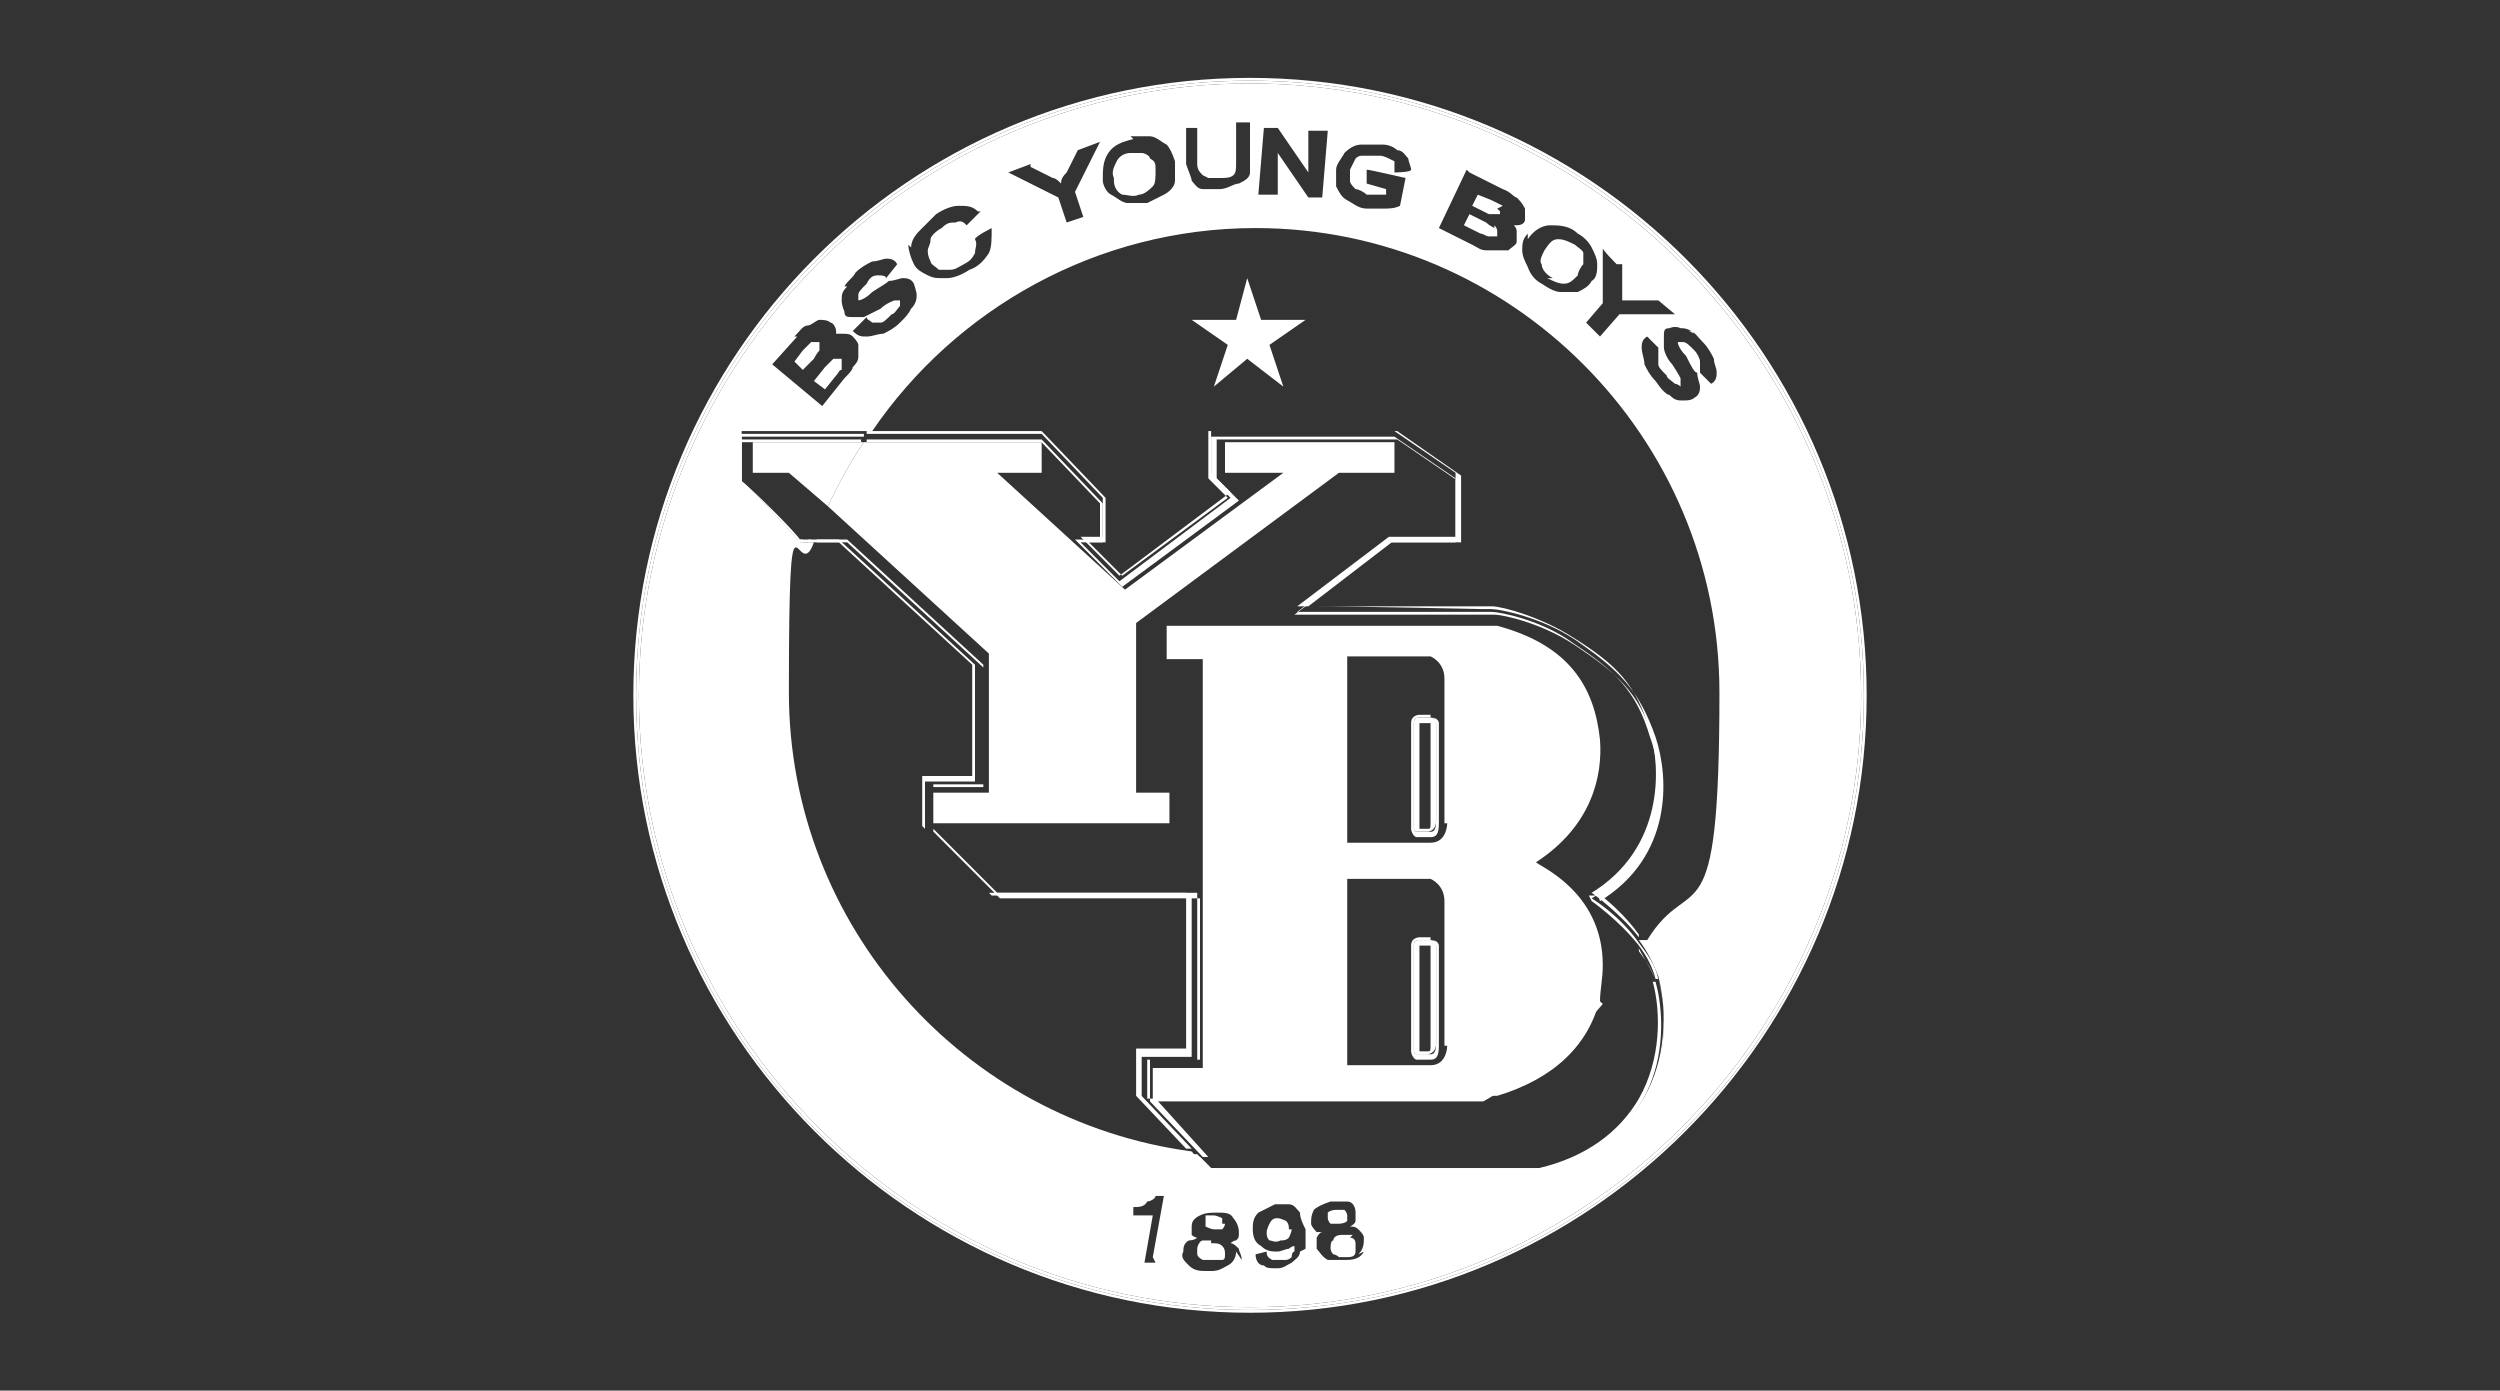 <?xml version="1.0" encoding="UTF-8"?>
<svg xmlns="http://www.w3.org/2000/svg" width="160" height="89" viewBox="0 0 160 89" fill="none">
  <rect x="0" y="0" width="160" height="89" fill="#333333" stroke="none"/>
  <path d="M96.178 13.172C96.178 13.172 95.822 12.994 95.467 12.816L94.578 12.46L94.222 13.172L95.289 13.706C95.467 13.706 95.644 13.706 95.644 13.706H96C96 13.706 96 13.706 96 13.528C96 13.528 96 13.528 95.822 13.35L96.178 13.172Z" fill="white"></path>
  <path d="M82.489 78.676C82.489 78.498 82.489 78.32 82.311 78.142C82.311 78.142 81.956 77.964 81.778 77.964C81.6 77.964 81.422 77.964 81.244 78.32C81.244 78.32 81.067 78.676 81.067 78.854C81.067 79.032 81.067 79.21 81.244 79.388C81.422 79.388 81.6 79.566 81.956 79.388C82.133 79.388 82.311 79.388 82.489 79.21C82.489 79.21 82.667 78.854 82.667 78.676H82.489Z" fill="white"></path>
  <path d="M86.578 79.032C86.4 79.032 86.222 79.032 85.867 79.032C85.511 79.032 85.333 79.21 85.333 79.388C85.156 79.388 85.156 79.744 85.156 79.922C85.156 79.922 85.156 80.1 85.333 80.278C85.333 80.278 85.511 80.278 85.689 80.456C85.689 80.456 86.044 80.456 86.222 80.456C86.4 80.456 86.755 80.456 86.755 80.1C86.755 80.1 86.755 79.744 86.755 79.566C86.755 79.566 86.755 79.21 86.4 79.21L86.578 79.032Z" fill="white"></path>
  <path d="M77.511 79.388C77.333 79.388 77.156 79.388 76.978 79.388C76.8 79.388 76.622 79.744 76.622 79.922C76.622 80.1 76.622 80.1 76.622 80.278C76.622 80.278 76.622 80.456 76.978 80.634C77.156 80.634 77.333 80.634 77.511 80.634C77.689 80.634 78.044 80.634 78.222 80.634C78.4 80.634 78.4 80.456 78.4 80.278C78.4 80.1 78.4 79.922 78.222 79.744C78.044 79.566 77.867 79.566 77.511 79.566V79.388Z" fill="white"></path>
  <path d="M86.222 78.142C86.222 78.142 86.222 77.964 86.222 77.786C86.222 77.786 86.222 77.608 86.044 77.43C86.044 77.43 85.867 77.43 85.689 77.43C85.511 77.43 85.689 77.43 85.511 77.43C85.511 77.43 85.156 77.43 84.978 77.608V77.964C84.978 77.964 84.978 78.142 85.156 78.32C85.156 78.32 85.511 78.32 85.689 78.32C85.689 78.32 86.044 78.32 86.222 78.142Z" fill="white"></path>
  <path d="M71.289 11.57C71.289 11.926 71.467 12.282 71.822 12.46C72.178 12.46 72.533 12.638 72.889 12.46C73.244 12.46 73.6 12.104 73.778 11.926C73.956 11.748 73.956 11.392 73.956 10.858C73.956 10.502 73.956 10.324 73.6 10.146C73.6 9.968 73.244 9.79 73.067 9.79C72.889 9.79 72.533 9.79 72.356 9.79C72 9.79 71.644 9.968 71.467 10.324C71.289 10.68 71.111 11.036 71.289 11.392V11.57Z" fill="white"></path>
  <path d="M52.444 21.894C52.444 21.894 52.267 21.894 51.911 21.894C51.911 21.894 51.733 22.072 51.378 22.428L50.844 23.14L51.378 23.674L52.089 22.962C52.267 22.606 52.444 22.428 52.444 22.428V22.072V21.894Z" fill="white"></path>
  <path d="M95.644 14.596C95.644 14.596 95.289 14.418 95.111 14.24L94.044 13.706L93.689 14.418L94.755 14.952C94.933 14.952 95.111 15.13 95.289 15.13H95.644H95.822C95.822 15.13 95.822 15.13 95.822 14.952C95.822 14.952 95.822 14.952 95.822 14.774C95.822 14.774 95.822 14.596 95.644 14.418V14.596Z" fill="white"></path>
  <path d="M78.222 78.32C78.222 78.32 78.222 78.142 78.222 77.964C78.222 77.964 77.867 77.786 77.689 77.786C77.511 77.786 77.333 77.786 77.156 77.786C77.156 77.786 77.156 77.964 77.156 78.142C77.156 78.32 77.156 78.498 77.156 78.498C77.156 78.498 77.511 78.676 77.689 78.676C77.867 78.676 78.044 78.676 78.222 78.676C78.222 78.676 78.4 78.498 78.4 78.32H78.222Z" fill="white"></path>
  <path d="M53.867 22.962C53.867 22.962 53.867 22.962 53.689 22.962C53.689 22.962 53.511 22.962 53.333 22.962C53.333 22.962 52.978 23.318 52.8 23.496L52.089 24.386L52.8 24.92L53.511 24.03C53.689 23.852 53.689 23.674 53.867 23.674C53.867 23.496 53.867 23.318 53.867 23.318C53.867 23.318 53.867 23.318 53.867 23.14V22.962Z" fill="white"></path>
  <path d="M99.022 17.8C99.378 17.978 99.733 18.156 100.089 18.156C100.444 18.156 100.622 17.978 100.978 17.622C100.978 17.444 101.156 17.088 101.333 16.91C101.333 16.732 101.333 16.554 101.333 16.198C101.333 16.02 100.978 15.842 100.8 15.664C100.444 15.486 100.089 15.308 99.733 15.308C99.378 15.308 99.2 15.486 98.844 16.02C98.667 16.376 98.489 16.732 98.667 16.91C98.667 17.266 99.022 17.622 99.378 17.8H99.022Z" fill="white"></path>
  <path d="M80 5.34C58.489 5.34 40.889 22.962 40.889 44.5C40.889 66.038 58.489 83.66 80 83.66C101.511 83.66 119.111 66.038 119.111 44.5C119.111 22.962 101.511 5.34 80 5.34ZM108.089 21.182C108.444 21.182 108.622 21.538 108.978 21.894C109.333 22.25 109.511 22.606 109.689 22.962C109.689 23.318 109.867 23.496 109.867 23.852C109.867 24.03 109.867 24.386 109.511 24.564L108.8 23.852C108.8 23.674 108.8 23.496 108.8 23.14C108.8 22.962 108.622 22.606 108.444 22.428C108.089 22.072 107.911 21.894 107.733 21.894C107.733 21.894 107.556 21.894 107.378 21.894C107.378 21.894 107.378 22.25 107.911 22.784C108.267 23.496 108.444 23.852 108.622 23.852C108.622 24.208 108.8 24.564 108.8 24.742C108.8 24.92 108.8 25.276 108.444 25.454C108.267 25.632 107.911 25.632 107.733 25.632C107.378 25.632 107.2 25.632 106.844 25.276C106.667 25.276 106.311 24.92 105.956 24.386C105.6 24.03 105.422 23.674 105.244 23.318C105.244 22.962 105.067 22.606 105.067 22.25C105.067 22.072 105.067 21.716 105.422 21.538L106.133 22.25C106.133 22.428 106.133 22.606 106.133 22.784C106.133 22.962 106.133 23.14 106.133 23.318C106.133 23.496 106.311 23.674 106.667 24.03C106.667 24.208 107.022 24.386 107.2 24.564C107.2 24.564 107.378 24.564 107.556 24.742C107.556 24.742 107.556 24.386 107.556 24.208C107.556 24.208 107.378 23.852 107.022 23.318C106.667 22.962 106.489 22.428 106.489 22.25C106.489 21.894 106.489 21.716 106.489 21.538C106.489 21.182 106.489 21.004 106.844 21.004C106.844 21.004 107.2 20.826 107.556 21.004C107.733 21.004 108.089 21.004 108.444 21.36L108.089 21.182ZM103.822 16.91V18.512V19.224C104 19.224 104.178 19.224 104.533 19.224H106.133L107.2 20.114H103.644L102.4 21.538L101.511 20.648L102.578 19.402V15.842C102.4 15.842 103.467 16.91 103.467 16.91H103.822ZM97.778 15.308C98.133 14.774 98.667 14.418 99.2 14.418C99.733 14.418 100.444 14.418 100.978 14.952C101.333 15.13 101.689 15.486 101.867 15.842C102.044 16.198 102.222 16.554 102.222 16.91C102.222 17.266 102.222 17.8 101.867 17.978C101.689 18.334 101.333 18.512 100.978 18.69C100.8 18.69 100.444 18.69 100.267 18.69C100.089 18.69 99.911 18.69 99.911 18.69C99.556 18.69 99.2 18.512 98.667 18.156C98.311 17.978 97.956 17.622 97.778 17.088C97.6 16.732 97.422 16.376 97.422 16.02C97.422 15.664 97.422 15.308 97.778 14.952V15.308ZM94.044 11.036L96.178 12.104C96.711 12.282 96.889 12.638 97.067 12.638C97.245 12.816 97.422 12.994 97.6 13.35C97.6 13.528 97.6 13.884 97.6 14.062C97.6 14.24 97.422 14.418 97.067 14.418C97.067 14.418 97.067 14.418 96.889 14.418C96.889 14.418 97.067 14.596 97.067 14.774C97.067 15.13 97.067 15.308 97.067 15.486C97.067 15.664 96.711 15.842 96.533 16.02C96.356 16.02 96.178 16.02 95.822 16.02C95.467 16.02 95.289 16.02 95.111 16.02C94.756 16.02 94.578 15.842 94.222 15.664L92.089 14.596L93.867 10.858L94.044 11.036ZM85.511 10.858C85.511 10.502 85.867 10.146 86.044 9.79C86.4 9.434 86.756 9.256 87.111 9.256C87.467 9.256 88 9.256 88.533 9.256C88.889 9.256 89.245 9.434 89.422 9.612C89.778 9.612 89.956 9.968 90.133 10.146C90.133 10.324 90.311 10.68 90.311 10.858C90.311 11.036 89.245 11.036 89.245 11.036C89.245 10.68 89.245 10.502 89.245 10.324C89.245 10.324 89.245 10.324 88.889 10.146C88.889 10.146 88.533 9.968 88.356 9.968C88 9.968 87.822 9.968 87.644 9.968C87.467 9.968 87.289 9.968 87.111 9.968C87.111 9.968 86.933 9.968 86.756 10.146C86.756 10.146 86.578 10.502 86.4 10.858C86.4 11.214 86.4 11.392 86.4 11.57C86.4 11.748 86.578 11.926 86.756 12.104C86.933 12.104 87.289 12.282 87.467 12.46C87.644 12.46 88 12.46 88.178 12.46C88.178 12.46 88.533 12.46 88.711 12.46V12.104L87.467 11.748V10.858C87.644 10.858 89.956 11.392 89.956 11.392L89.6 13.172C89.245 13.35 88.889 13.35 88.533 13.35C88.533 13.35 88.356 13.35 88.178 13.35C88 13.35 87.644 13.35 87.467 13.35C86.933 13.35 86.578 12.994 86.222 12.816C85.867 12.638 85.689 12.282 85.511 11.926C85.511 11.57 85.511 11.214 85.511 10.68V10.858ZM80.889 8.188H81.778L83.733 11.036V8.366C83.911 8.366 84.978 8.366 84.978 8.366L84.622 12.638H83.733L81.778 9.79V12.46C81.6 12.46 80.533 12.46 80.533 12.46L80.889 8.188ZM76.622 8.188V10.502C76.622 10.858 76.8 11.036 76.978 11.214C76.978 11.214 76.978 11.214 77.333 11.392C77.333 11.392 77.689 11.392 78.044 11.392C78.4 11.392 78.756 11.392 78.933 11.214C79.111 11.036 79.111 10.858 79.111 10.324V7.832H80V10.146C80 10.502 80 10.858 80 11.036C80 11.392 79.644 11.57 79.289 11.748C78.933 11.748 78.578 12.104 78.044 12.104C78.044 12.104 78.044 12.104 77.867 12.104C77.511 12.104 77.333 12.104 76.978 12.104C76.622 12.104 76.445 11.748 76.267 11.57C76.267 11.392 76.089 11.036 75.911 10.502V8.188H76.8H76.622ZM72.356 8.722C72.711 8.722 73.245 8.722 73.6 8.722C73.956 8.722 74.311 9.078 74.667 9.256C74.844 9.434 75.022 9.79 75.2 10.324C75.2 10.68 75.2 11.036 75.2 11.57C75.2 11.926 74.844 12.282 74.489 12.46C74.133 12.638 73.778 12.816 73.422 12.994C73.245 12.994 73.067 12.994 72.889 12.994C72.711 12.994 72.356 12.994 72.178 12.994C71.822 12.994 71.467 12.638 71.111 12.46C70.756 12.282 70.578 11.748 70.578 11.57C70.578 10.858 70.578 10.324 70.933 9.79C71.289 9.256 71.822 9.078 72.533 8.9L72.356 8.722ZM65.956 10.68L67.378 11.392C67.556 11.392 67.733 11.57 67.911 11.748C67.911 11.57 67.911 11.392 68.267 11.036L68.978 9.612L70.4 9.078L68.8 12.282L69.333 13.884L68.267 14.24L67.733 12.638L64.533 11.036L65.956 10.502V10.68ZM58.311 15.842C58.311 15.486 58.489 15.13 58.844 14.774C59.2 14.418 59.556 14.062 59.911 13.706C60.444 13.35 60.978 13.172 61.333 13.172C61.867 13.172 62.222 13.172 62.578 13.528H62.756L61.867 14.418C61.689 14.24 61.511 14.062 61.156 14.24C60.8 14.24 60.622 14.24 60.267 14.596C59.911 14.774 59.556 15.13 59.556 15.308C59.556 15.664 59.378 15.842 59.378 16.02C59.378 16.198 59.378 16.376 59.556 16.732C59.556 16.91 59.911 17.088 60.089 17.266C60.267 17.266 60.444 17.266 60.8 17.266C61.156 17.266 61.333 17.088 61.689 16.91C62.044 16.732 62.222 16.554 62.4 16.198C62.4 15.842 62.578 15.664 62.4 15.308C62.4 15.13 63.467 14.596 63.467 14.596C63.467 15.308 63.467 15.842 63.289 16.198C62.933 16.732 62.578 17.088 62.044 17.266C61.511 17.622 60.978 17.8 60.622 17.8C60.622 17.8 60.444 17.8 60.267 17.8C59.911 17.8 59.733 17.8 59.378 17.622C59.022 17.444 58.667 17.266 58.489 16.91C58.311 16.554 58.133 16.02 58.133 15.664L58.311 15.842ZM54.044 18.334C54.222 17.978 54.578 17.8 54.756 17.444C55.111 17.088 55.467 16.91 55.822 16.732C56.178 16.732 56.533 16.554 56.711 16.554C56.889 16.554 57.245 16.554 57.422 16.91L56.711 17.8C56.711 17.622 56.356 17.622 56.178 17.622C55.822 17.622 55.645 17.8 55.467 18.156C55.111 18.512 54.933 18.69 54.933 18.868C54.933 18.868 54.933 19.046 54.933 19.224C54.933 19.224 55.289 19.224 55.822 18.69C56.356 18.334 56.711 18.156 56.889 17.978C57.245 17.978 57.6 17.8 57.778 17.8C57.956 17.8 58.311 17.8 58.489 18.156C58.489 18.156 58.667 18.69 58.667 18.868C58.667 19.046 58.667 19.402 58.311 19.758C58.133 20.114 57.956 20.292 57.6 20.648C57.245 21.004 56.889 21.182 56.533 21.36C56.178 21.36 55.822 21.538 55.467 21.538C55.111 21.538 54.933 21.538 54.578 21.182L55.467 20.292C55.467 20.47 55.645 20.47 55.822 20.648C55.822 20.648 56.178 20.648 56.356 20.648C56.533 20.648 56.711 20.47 57.067 20.114C57.245 20.114 57.422 19.758 57.6 19.58C57.6 19.58 57.6 19.402 57.6 19.224H57.245C57.245 19.224 56.711 19.402 56.356 19.758C56 19.936 55.645 20.114 55.289 20.292C54.933 20.292 54.756 20.292 54.578 20.292C54.222 20.292 54.044 20.292 54.044 19.936C54.044 19.936 53.867 19.58 53.867 19.224C53.867 18.868 53.867 18.69 54.222 18.334H54.044ZM50.844 21.538C51.2 21.182 51.378 20.826 51.733 20.826C51.911 20.826 52.267 20.47 52.444 20.47C52.622 20.47 52.978 20.47 53.156 20.648C53.333 20.648 53.511 21.004 53.511 21.182C53.511 21.182 53.511 21.182 53.511 21.36C53.511 21.36 53.689 21.36 53.867 21.36C54.222 21.36 54.4 21.36 54.578 21.538C54.578 21.538 54.933 21.894 54.933 22.072C54.933 22.25 54.933 22.428 54.933 22.784C54.933 22.962 54.933 23.14 54.578 23.496C54.578 23.674 54.222 24.03 54.044 24.208L52.622 25.988L49.422 23.318L51.022 21.538H50.844ZM73.956 80.812H73.245L73.778 77.786C73.778 77.786 73.422 77.786 73.245 77.786C73.067 77.786 72.711 77.786 72.533 77.786V77.252C72.889 77.252 73.245 77.252 73.422 76.896C73.6 76.896 73.956 76.718 73.956 76.54H74.489L73.778 80.456L73.956 80.812ZM79.111 80.1C79.111 80.456 78.933 80.812 78.578 80.99C78.222 81.168 78.044 81.346 77.511 81.346C76.978 81.346 77.511 81.346 77.333 81.346C76.8 81.346 76.445 81.346 76.089 80.99C75.733 80.634 75.556 80.456 75.733 80.1C75.733 79.922 75.733 79.566 76.089 79.388C76.089 79.388 76.445 79.388 76.622 79.21C76.622 79.21 76.445 79.21 76.267 79.032C76.267 79.032 76.267 78.676 76.267 78.498C76.267 78.142 76.445 77.964 76.8 77.786C77.156 77.608 77.511 77.608 77.867 77.608C78.4 77.608 78.756 77.608 78.933 77.964C79.111 78.142 79.289 78.498 79.289 78.854C79.289 79.21 79.289 79.21 79.111 79.388C79.111 79.388 78.933 79.388 78.756 79.566C78.933 79.566 79.111 79.744 79.289 79.922C79.289 80.1 79.467 80.278 79.467 80.634L79.111 80.1ZM83.2 80.1C83.2 80.456 82.844 80.634 82.667 80.812C82.311 80.99 82.133 81.168 81.778 81.168C81.778 81.168 81.778 81.168 81.6 81.168C81.245 81.168 81.067 81.168 80.889 80.99C80.533 80.99 80.356 80.634 80.356 80.278L81.067 80.1C81.067 80.278 81.067 80.456 81.422 80.634C81.422 80.634 81.6 80.634 81.778 80.634C81.778 80.634 82.133 80.634 82.311 80.634C82.311 80.634 82.489 80.634 82.667 80.456C82.667 80.456 82.667 80.1 82.844 80.1V79.744C82.844 79.744 82.667 79.744 82.489 79.922C82.311 79.922 81.956 80.1 81.778 80.1C81.422 80.1 81.067 80.1 80.711 79.744C80.356 79.566 80.178 79.21 80.178 78.676C80.178 78.32 80.178 77.964 80.533 77.608C80.889 77.43 81.245 77.252 81.6 77.074C81.956 77.074 82.311 77.074 82.489 77.074C82.844 77.074 83.022 77.43 83.2 77.608C83.2 77.964 83.378 78.32 83.556 78.676C83.556 79.21 83.556 79.566 83.556 79.922L83.2 80.1ZM87.289 80.1C87.111 80.456 86.756 80.634 86.222 80.634C86.222 80.634 85.867 80.634 85.689 80.634C85.333 80.634 85.156 80.634 84.978 80.634C84.622 80.456 84.445 80.1 84.267 79.922C84.267 79.566 84.267 79.388 84.267 79.21C84.267 79.21 84.445 78.854 84.622 78.854H84.267C84.267 78.854 83.911 78.498 83.911 78.32C83.911 77.964 83.911 77.786 84.089 77.43C84.267 77.252 84.622 77.074 85.156 76.896C85.511 76.896 86.044 76.896 86.222 76.896C86.578 76.896 86.756 77.252 86.756 77.608C86.756 77.786 86.756 77.964 86.756 78.142C86.756 78.142 86.756 78.32 86.4 78.498C86.578 78.498 86.756 78.498 86.933 78.676C87.111 78.854 87.289 79.032 87.289 79.21C87.289 79.566 87.289 79.922 86.933 80.278L87.289 80.1ZM104.889 60.164C105.422 60.876 105.778 61.588 106.133 62.478C106.311 63.19 107.2 66.928 105.244 70.31C104 72.624 101.689 74.226 98.489 74.938C98.489 74.938 98.489 74.938 98.311 74.938H98.133H77.333L76.267 73.692C61.689 71.734 50.489 59.274 50.489 44.322C50.489 29.37 51.022 37.736 52.089 34.71H51.2C51.2 34.71 48.356 31.506 47.467 30.794V27.59H55.822C61.156 19.758 70.222 14.596 80.356 14.596C96.711 14.596 110.044 27.946 110.044 44.322C110.044 60.698 108.267 55.536 105.422 60.164H104.889Z" fill="white"></path>
  <path d="M80 4.984C58.133 4.984 40.533 22.784 40.533 44.5C40.533 66.216 58.311 84.016 80 84.016C101.689 84.016 119.467 66.216 119.467 44.5C119.467 22.784 101.867 4.984 80 4.984ZM80 83.838C58.311 83.838 40.711 66.216 40.711 44.5C40.711 22.784 58.311 5.162 80 5.162C101.689 5.162 119.289 22.784 119.289 44.5C119.289 66.216 101.689 83.838 80 83.838Z" fill="white"></path>
  <path d="M80 5.162C58.311 5.162 40.711 22.784 40.711 44.5C40.711 66.216 58.311 83.838 80 83.838C101.689 83.838 119.289 66.216 119.289 44.5C119.289 22.784 101.689 5.162 80 5.162ZM80 83.66C58.489 83.66 40.889 66.038 40.889 44.5C40.889 22.962 58.489 5.34 80 5.34C101.511 5.34 119.111 22.962 119.111 44.5C119.111 66.038 101.511 83.66 80 83.66Z" fill="white"></path>
  <path d="M51.2 34.71C51.2 34.71 48.356 31.506 47.467 30.794V27.946H55.289C55.289 27.946 55.289 27.946 55.289 27.768H46.933V30.794C47.822 31.506 50.667 34.71 50.667 34.71H51.378C51.378 34.71 51.378 34.71 51.378 34.532H50.667L51.2 34.71Z" fill="white"></path>
  <path d="M106.133 62.656C106.844 65.148 107.2 72.624 98.667 74.76C98.667 74.76 98.311 74.76 98.133 74.76H77.511L76.622 73.87C76.622 73.87 76.445 73.87 76.267 73.87L77.333 75.116H98.133C98.133 75.116 98.133 75.116 98.311 75.116H98.489C101.689 74.226 104 72.802 105.244 70.488C107.2 67.106 106.311 63.368 106.133 62.656C105.956 61.766 105.422 61.054 104.889 60.342C104.889 60.342 104.889 60.342 104.889 60.52C105.422 61.232 105.778 61.944 105.956 62.656H106.133Z" fill="white"></path>
  <path d="M73.067 70.488V67.64H76.267V57.316H63.467L59.2 53.044V50.018H62.4V42.542L53.689 34.532H51.733C51.733 34.532 51.733 34.532 51.733 34.71H53.689L62.222 42.542V49.662H59.022V52.866L63.289 57.138H75.911V67.106H72.711V70.132L75.911 73.514C75.911 73.514 76.089 73.514 76.267 73.514L72.889 69.954L73.067 70.488Z" fill="white"></path>
  <path d="M102.4 57.672C107.022 54.824 106.844 49.84 105.956 47.17C104.889 44.144 103.644 42.898 100.8 40.94C98.667 39.516 96 38.982 95.467 38.982H95.111H94.933C94.578 38.982 87.289 38.804 83.733 38.804L89.067 34.71H93.511V30.438L89.422 27.59H77.333V30.616L78.578 31.862L71.822 36.846L69.689 34.71H70.756V31.862L66.667 27.59H55.467C55.467 27.59 55.467 27.59 55.467 27.768H66.667L70.578 31.862V34.354H69.156L71.644 36.846L78.756 31.506L77.511 30.26V27.59H89.245L93.156 30.26V34.354H88.889L83.022 38.804C83.022 38.804 95.289 38.804 94.933 38.804H95.467C96.178 38.804 98.667 39.516 100.622 40.762C103.467 42.542 104.711 43.788 105.6 46.814C106.311 49.128 106.489 54.29 101.867 57.138C101.867 57.138 103.644 58.384 104.889 59.986C104.889 59.986 104.889 59.986 104.889 59.808C104 58.562 102.756 57.494 102.222 57.138L102.4 57.672Z" fill="white"></path>
  <path d="M91.556 45.924H90.844C90.667 45.924 90.489 45.924 90.489 46.28V53.044C90.489 53.044 90.489 53.222 90.667 53.222C90.844 53.222 91.378 53.222 91.378 53.222C91.378 53.222 91.911 53.222 91.911 52.51C91.911 51.798 91.911 46.458 91.911 46.28C91.911 46.28 91.911 45.924 91.556 45.924ZM91.556 51.264C91.556 51.798 91.556 52.332 91.556 52.51C91.556 53.044 91.556 53.044 91.378 53.044C91.378 53.044 91.2 53.044 91.022 53.044C91.022 53.044 91.022 53.044 90.844 53.044V46.28H91.556C91.556 46.28 91.556 46.28 91.556 46.458C91.556 46.814 91.556 49.84 91.556 51.442V51.264Z" fill="white"></path>
  <path d="M91.556 60.164H90.844C90.667 60.164 90.489 60.164 90.489 60.52V67.284C90.489 67.284 90.489 67.462 90.667 67.462C90.844 67.462 91.378 67.462 91.378 67.462C91.378 67.462 91.911 67.462 91.911 66.75C91.911 66.038 91.911 60.698 91.911 60.52C91.911 60.52 91.911 60.164 91.556 60.164ZM91.556 65.504C91.556 66.038 91.556 66.572 91.556 66.75C91.556 67.284 91.556 67.284 91.378 67.284C91.378 67.284 91.2 67.284 91.022 67.284C91.022 67.284 91.022 67.284 90.844 67.284V60.52H91.556C91.556 60.52 91.556 60.52 91.556 60.698C91.556 61.054 91.556 64.08 91.556 65.504Z" fill="white"></path>
  <path d="M105.778 62.834C106.311 64.792 106.311 67.818 104.889 70.31C103.644 72.446 101.511 74.048 98.489 74.76C98.489 74.76 98.489 74.76 98.311 74.76H98.133H77.511L76.8 74.048C76.8 74.048 76.622 74.048 76.445 74.048L77.333 74.938H97.956C97.956 74.938 98.311 74.938 98.489 74.938C107.2 72.802 106.667 65.326 105.956 62.834C105.778 62.122 105.244 61.41 104.889 60.698C104.889 60.698 104.889 60.698 104.889 60.876C105.422 61.588 105.778 62.122 105.956 62.834H105.778Z" fill="white"></path>
  <path d="M47.467 30.794C48.355 31.506 51.2 34.71 51.2 34.71H51.911C51.911 34.71 51.911 34.71 51.911 34.532H51.2C50.844 33.998 48.355 31.506 47.467 30.794V28.302H55.111C55.111 28.302 55.111 28.302 55.111 28.124H47.111V30.972L47.467 30.794Z" fill="white"></path>
  <path d="M73.422 70.31V67.818H76.622V57.138H63.822L59.733 53.044V50.374H62.933V42.542L54.222 34.532H52.267C52.267 34.532 52.267 34.532 52.267 34.71H54.222L62.933 42.72V50.196H59.733V53.222L64 57.494H76.8V67.818H73.6V70.488L76.978 74.048C76.978 74.048 77.156 74.048 77.333 74.048L73.956 70.31H73.422Z" fill="white"></path>
  <path d="M66.489 28.124L70.4 32.218V34.532H68.8L71.822 37.558L79.289 32.04L77.867 30.616V28.124H89.422L93.333 30.794V34.532H89.245L82.844 39.338H83.378C83.378 39.338 86.4 39.338 89.245 39.338C90.667 39.338 92.267 39.338 93.333 39.338C94.4 39.338 94.933 39.338 95.111 39.338H95.644C96.178 39.338 98.667 39.872 100.8 41.296C103.467 43.076 104.889 44.322 105.778 47.17C106.489 49.662 106.667 54.646 102.044 57.316H101.689L101.867 57.672C101.867 57.672 103.644 58.918 104.889 60.52C104.889 60.52 104.889 60.52 104.889 60.342C103.644 58.562 101.867 57.494 101.867 57.494C106.667 54.646 106.489 49.484 105.6 47.17C104.711 44.144 103.289 42.898 100.622 41.118C98.667 39.694 96 39.16 95.467 39.16H94.933C95.289 39.16 83.022 39.16 83.022 39.16L88.889 34.71H93.156V30.616L89.245 27.946H77.511V30.616L78.756 31.862L71.644 37.202L69.156 34.71H70.578V32.218L66.667 28.124H55.467C55.467 28.124 55.467 28.124 55.467 28.302H66.844L66.489 28.124Z" fill="white"></path>
  <path d="M91.556 59.986H90.844C90.844 59.986 90.311 59.986 90.311 60.52V67.284C90.311 67.462 90.489 67.818 90.667 67.818C90.844 67.818 90.667 67.818 90.844 67.818C90.844 67.818 91.022 67.818 91.2 67.818C91.378 67.818 91.378 67.818 91.556 67.818C91.911 67.818 92.089 67.64 92.089 66.928C92.089 66.216 92.089 66.216 92.089 65.682C92.089 60.698 92.089 60.698 92.089 60.52C92.089 60.52 92.089 60.164 91.556 60.164V59.986ZM91.911 66.75C91.911 67.64 91.556 67.462 91.378 67.462C91.378 67.462 90.844 67.462 90.667 67.462C90.489 67.462 90.489 67.284 90.489 67.284V60.52C90.489 60.342 90.489 60.164 90.844 60.164H91.556C91.911 60.164 91.733 60.342 91.911 60.52C91.911 60.52 91.911 65.86 91.911 66.75Z" fill="white"></path>
  <path d="M91.556 45.746H90.844C90.844 45.746 90.311 45.746 90.311 46.28V53.044C90.311 53.222 90.489 53.578 90.667 53.578C90.844 53.578 90.667 53.578 90.844 53.578C90.844 53.578 91.022 53.578 91.2 53.578C91.378 53.578 91.378 53.578 91.556 53.578C91.911 53.578 92.089 53.4 92.089 52.688C92.089 51.976 92.089 51.976 92.089 51.442C92.089 46.458 92.089 46.458 92.089 46.28C92.089 46.28 92.089 45.924 91.556 45.924V45.746ZM91.911 52.51C91.911 53.4 91.556 53.222 91.378 53.222C91.378 53.222 90.844 53.222 90.667 53.222C90.489 53.222 90.489 53.044 90.489 53.044V46.28C90.489 46.102 90.489 45.924 90.844 45.924H91.556C91.911 45.924 91.733 46.102 91.911 46.28C91.911 46.28 91.911 51.798 91.911 52.51Z" fill="white"></path>
  <path d="M48 30.26H50.489L52.978 32.396C53.689 30.972 54.4 29.548 55.289 28.302H48.178V30.26H48Z" fill="white"></path>
  <path d="M63.289 42.008V50.73H59.733V52.688H74.844V50.73H72.711V39.872L85.689 30.26H89.245V28.302H78.4V30.26H82.133L72 37.736L63.822 30.26H66.667V28.302H55.289C54.4 29.548 53.689 30.972 52.978 32.396L63.289 41.83V42.008Z" fill="white"></path>
  <path d="M95.822 70.132C99.378 69.064 101.689 66.928 102.4 63.902C100.267 66.394 97.6 68.53 94.756 70.132C94.756 70.132 95.467 70.132 95.644 70.132H95.822Z" fill="white"></path>
  <path d="M102.4 64.08C102.4 63.368 102.578 62.656 102.578 61.766C102.578 56.96 98.311 55.358 98.311 55.18C101.867 52.866 102.578 49.662 102.4 47.348C102.044 43.966 100.445 41.296 95.822 40.05C95.467 40.05 94.756 40.05 94.756 40.05H74.667V42.186H76.978V68.352H73.778V70.488H94.933C97.778 68.886 100.445 66.75 102.578 64.258L102.4 64.08ZM92.622 66.928C92.622 66.928 92.622 68.174 91.556 68.174H86.222V56.248H91.556C91.556 56.248 92.445 56.604 92.445 57.672V66.928H92.622ZM92.622 52.688C92.622 52.688 92.622 53.934 91.556 53.934H86.222V42.008H91.556C91.556 42.008 92.445 42.364 92.445 43.432V52.688H92.622Z" fill="white"></path>
  <path d="M80.711 20.47L79.822 17.8L79.111 20.47H76.267L78.578 22.072L77.689 24.742L79.822 22.962L82.133 24.742L81.245 22.072L83.556 20.47H80.711Z" fill="white"></path>
</svg>
